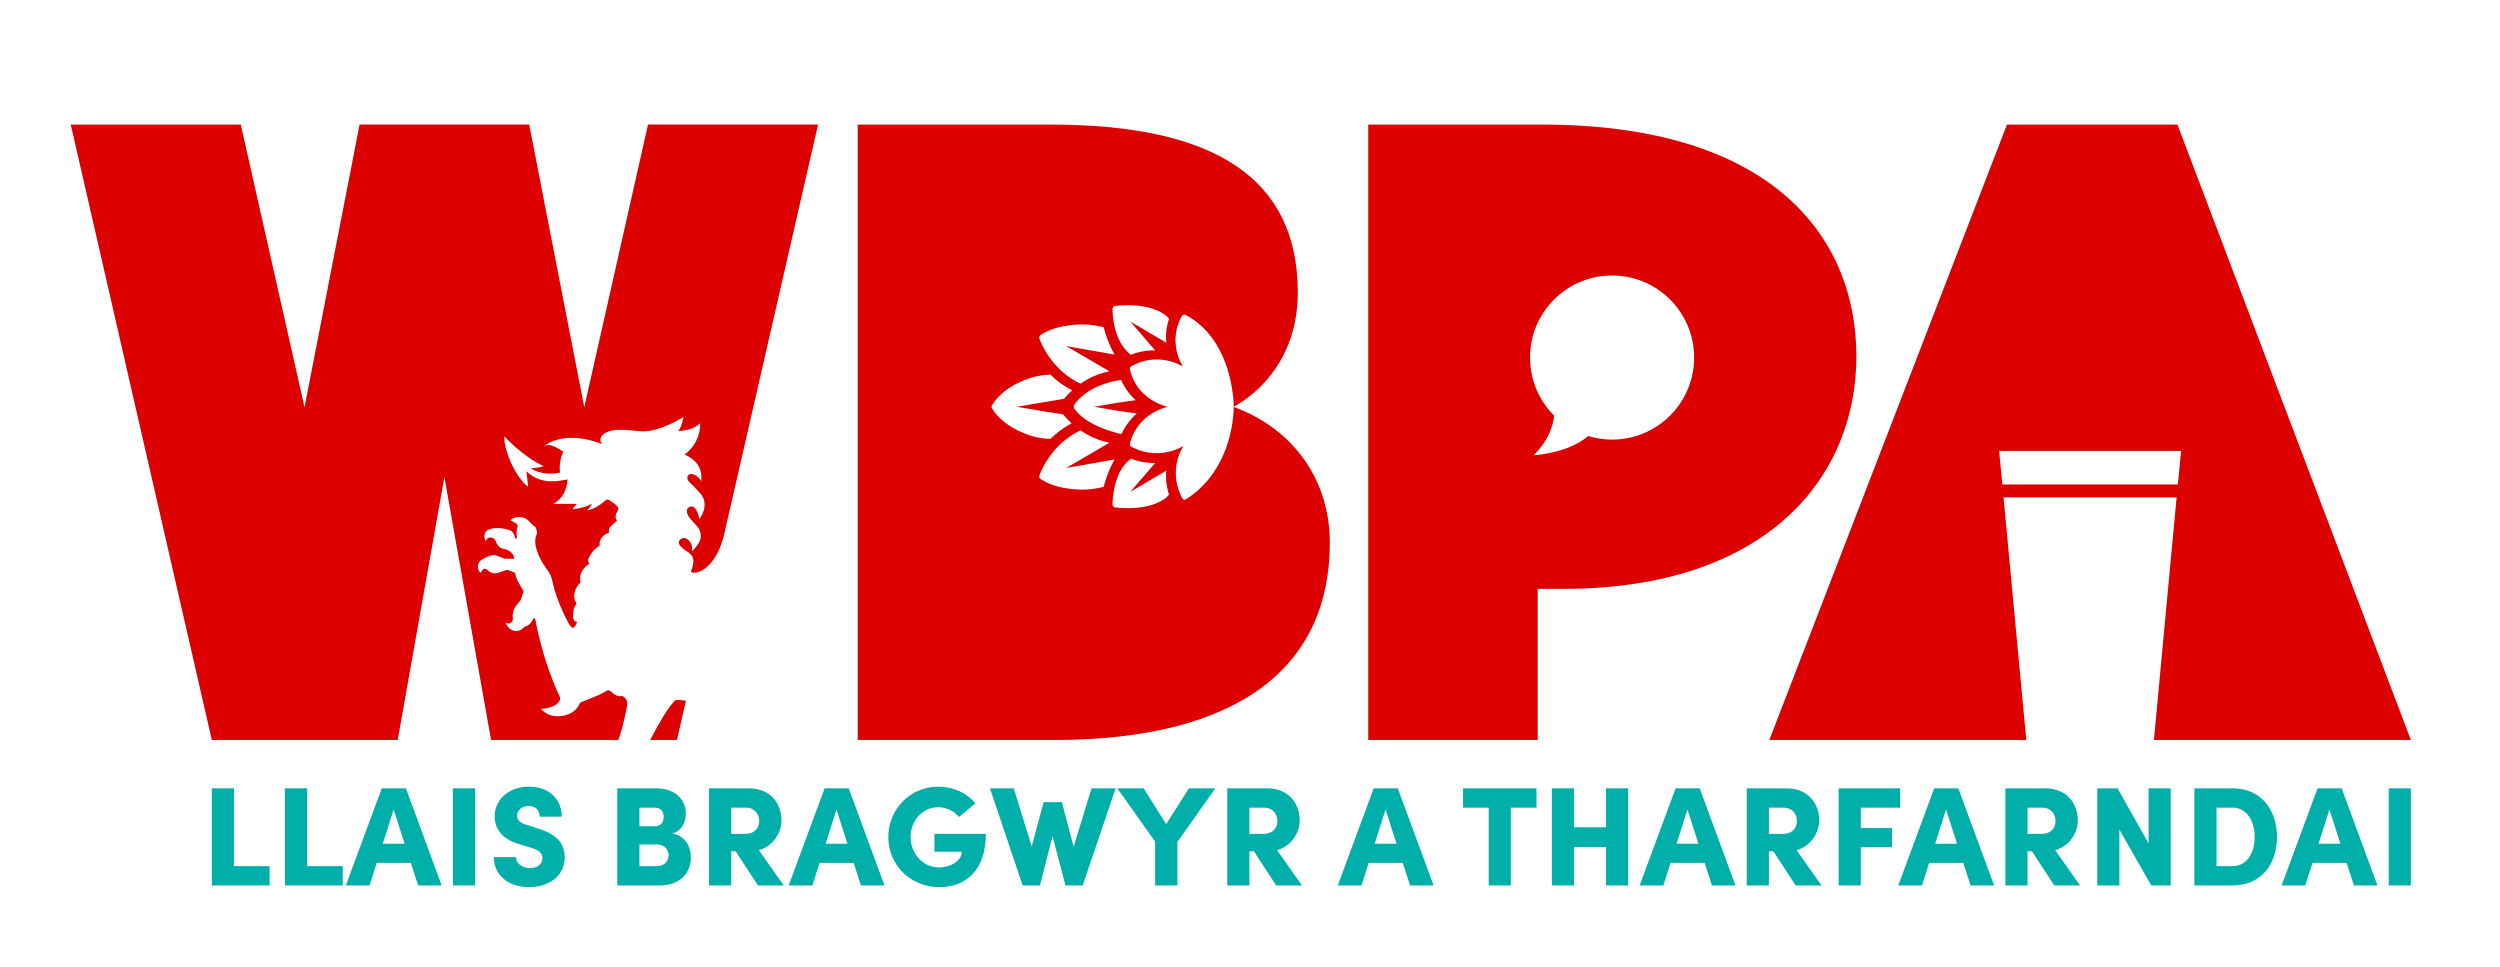 <?xml version="1.0" encoding="utf-8"?>
<!-- Generator: Adobe Illustrator 24.3.2, SVG Export Plug-In . SVG Version: 6.00 Build 0)  -->
<svg version="1.1" id="Layer_1" xmlns="http://www.w3.org/2000/svg" xmlns:xlink="http://www.w3.org/1999/xlink" x="0px" y="0px"
	 viewBox="0 0 2326.64 900.12" style="enable-background:new 0 0 2326.64 900.12;" xml:space="preserve">
<style type="text/css">
	.st0{fill:#DC0000;}
	.st1{fill:#00AFAA;}
</style>
<g>
	<g>
		<path d="M643.67,532.67c-0.07-0.03-0.13-0.07-0.2-0.1C643.51,532.61,643.56,532.64,643.67,532.67z"/>
	</g>
	<path d="M690.62,472.27"/>
</g>
<path class="st0" d="M1435,115.95h-161.63V688.7h157.7V548.05h23.54c190.65,0,273.04-104.59,273.04-216.38
	S1648.41,115.95,1435,115.95z M1500.28,409.11c-7.74,0-15.2-1.17-22.24-3.31c-9.19,7.86-24.7,15.48-50.87,17.94
	c0,0,16.84-14.67,19.2-36.91c-13.87-13.83-22.45-32.95-22.45-54.08c0-42.18,34.19-76.37,76.37-76.37
	c42.18,0,76.37,34.19,76.37,76.37S1542.46,409.11,1500.28,409.11z"/>
<path class="st0" d="M1148.18,378.69l0.01,1.21c-0.22,9.19-2.94,50.33-34.08,77.06c-3.98,3.41-7.71,5.99-10.7,7.85
	c-1.03,0.64-2.34,0.3-2.93-0.77c-2.59-4.65-6.53-13.54-6.2-25.17c0.33-11.45,4.64-19.83,6.95-23.68c-4.13,2.33-14.72,7.56-28.78,6.4
	c-8.76-0.73-15.54-3.66-19.75-5.97c-0.93-0.51-1.41-1.57-1.16-2.6c0.98-4.06,2.79-9.2,6.23-14.43
	c9.42-14.32,24.18-18.81,28.79-20.02c-4.47-1.15-19.47-5.61-28.88-20.14c-3.46-5.34-5.21-10.58-6.14-14.68
	c-0.26-1.16,0.32-2.3,1.34-2.89c4.13-2.37,10.99-5.49,19.93-6.2c13.81-1.1,24.13,4.21,27.99,6.46c-2.28-3.82-7.87-14.35-6.65-28.43
	c0.69-7.96,3.31-14.21,5.52-18.29c0.77-1.42,2.5-1.94,3.93-1.19c1.81,0.95,3.96,2.19,6.28,3.75c28.58,19.13,35.85,54.81,37.7,71.85
	c0.08,0.46,0.16,0.91,0.24,1.37c0.02,0.52,0.04,1.05,0.06,1.57c0.16,1.84,0.24,3.24,0.28,4.36L1148.18,378.69
	c35.3-20.17,59.62-57,59.62-106.35c0-105.65-76.1-156.39-229.88-156.39H798.25V688.7h182.02c175.75,0,257.34-70.2,257.34-183.5
	C1237.61,447.51,1204.67,399.55,1148.18,378.69z M1056.97,372.46c-6.15,0.93-10.03,1.22-16.79,2.36
	c-7.33,1.23-14.63,2.48-21.89,3.74c7.26,1.26,14.55,2.51,21.89,3.74c7.11,1.19,11.04,1.46,17.77,2.51
	c-1.44,1.27-2.85,2.59-4.16,4.01c-4.59,4.96-7.79,10.2-10.04,15.11c-0.49-0.1-1.52-0.3-2.77-0.57c0,0-29.55-6.49-41.01-22.82
	c-0.85-1.21-0.74-2.25-0.74-2.25c0.03-0.28,0.12-0.66,0.74-1.71c0,0,0.55-1.04,1.34-2c14.56-17.73,39.8-20.61,39.8-20.61
	c1.04-0.12,1.87-0.19,2.36-0.23c1.54,3.55,3.44,6.94,5.7,10.07C1051.63,367.22,1054.3,370.08,1056.97,372.46z M1035.51,286.75
	c0.21-0.7,0.76-1.46,1.53-1.79c0,0,0.41-0.2,0.88-0.25c35-3.81,48.14,9.79,48.14,9.79c0.51,0.53,1.18,1.25,1.91,2.17
	c-0.93,2.77-1.65,5.61-2.12,8.5c-0.81,4.97-0.84,9.59-0.45,13.72c-10.53-5.91-22.95-13.7-33.41-19.55
	c7.25,8.48,15.78,18.24,23.07,26.76c-1.21-0.03-2.41-0.03-3.62,0.02c-7.28,0.28-13.66,1.93-18.96,4.04
	c-0.24-0.18-0.47-0.37-0.71-0.56c-4.85-3.95-10.33-10.57-13.53-22.09l0,0c-0.03-0.08-2.68-8.36-2.88-19.77
	C1035.35,287.58,1035.37,287.2,1035.51,286.75z M967.53,312.78c0.08-0.13,0.16-0.23,0.27-0.35c0.16-0.17,0.84-0.74,0.94-0.81
	c16.54-10.97,41.27-9.64,41.27-9.64c4.25,0.23,10.14,0.83,17.09,2.46c0.01,0,0.02,0.01,0.03,0.02c0.97,3.77,2.11,7.49,3.48,11.15
	c1.85,4.93,4.07,9.74,6.62,14.37c-15.03-2.65-30.05-5.29-45.08-7.94c13.44,7.83,26.87,15.67,40.31,23.5
	c-7.11,1.47-13.83,3.9-20.06,7.33c-2.46,1.35-4.72,2.77-6.82,4.22c-0.07-0.03-0.18-0.08-0.31-0.15c-3.1-1.49-8.52-4.36-14.39-9.11
	c-4.4-3.56-7.21-6.69-9.92-9.72c0,0-8.76-9.82-13.56-22.75c-0.21-0.58-0.22-1.22-0.22-1.22
	C967.19,313.35,967.46,312.9,967.53,312.78z M923.56,380.55c-0.05-0.09-0.33-0.61-0.56-1.09c-0.24-0.48-0.31-0.66-0.31-0.89
	c0-0.23,0.08-0.41,0.31-0.89c0.23-0.48,0.51-1,0.56-1.09c12.11-19.63,39.54-26,39.54-26c3.45-0.8,8.41-1.7,14.55-1.92
	c2.27,2.29,5,4.76,8.25,7.2c4.27,3.21,8.38,5.58,11.96,7.34c-2.78,2.48-5.39,5.17-7.8,8.03c-7.22,1.17-14.48,2.37-21.76,3.59
	c-7.33,1.23-14.63,2.48-21.89,3.74c7.26,1.26,14.55,2.51,21.89,3.74c6.6,1.11,14.27,2.2,21.08,3.26c1.99,2.49,4.59,5.38,7.9,8.39
	c-3.5,1.87-7.38,4.26-11.38,7.32c-3.19,2.44-5.93,4.89-8.25,7.2c-6.14-0.22-11.11-1.12-14.55-1.92
	C963.11,406.55,935.67,400.18,923.56,380.55z M1027.13,453.15c-0.01,0-0.02,0.01-0.03,0.02c-6.95,1.63-12.84,2.23-17.09,2.46
	c0,0-24.73,1.33-41.27-9.64c-0.1-0.07-0.78-0.64-0.94-0.81c-0.11-0.12-0.19-0.21-0.27-0.35c-0.07-0.12-0.34-0.57-0.34-1.36
	c0,0,0-0.64,0.22-1.22c4.81-12.94,13.56-22.75,13.56-22.75c2.7-3.03,5.52-6.16,9.92-9.72c5.88-4.76,11.29-7.63,14.39-9.11
	c0.13-0.06,0.23-0.11,0.31-0.15c2.1,1.45,4.36,2.86,6.82,4.22c6.23,3.42,12.96,5.86,20.06,7.33c-13.44,7.83-26.87,15.67-40.31,23.5
	c15.03-2.65,30.05-5.29,45.08-7.94c-2.55,4.63-4.77,9.44-6.62,14.37C1029.25,445.66,1028.1,449.38,1027.13,453.15z M1086.06,462.48
	c0,0-13.14,13.6-48.14,9.79c-0.47-0.05-0.88-0.25-0.88-0.25c-0.77-0.32-1.32-1.09-1.53-1.79c-0.14-0.45-0.15-0.83-0.15-0.99
	c0.21-11.41,2.86-19.68,2.88-19.77l0,0c3.2-11.52,8.68-18.15,13.53-22.09c0.23-0.19,0.47-0.38,0.71-0.56
	c5.3,2.11,11.67,3.76,18.96,4.04c1.21,0.05,2.42,0.05,3.62,0.02c-7.28,8.52-15.82,18.28-23.07,26.76
	c10.47-5.84,22.88-13.64,33.41-19.55c-0.39,4.13-0.36,8.75,0.45,13.72c0.47,2.88,1.19,5.72,2.12,8.5
	C1087.23,461.23,1086.56,461.95,1086.06,462.48z"/>
<g>
	<g>
		<path class="st0" d="M582.98,660.24c0.86-4.69,2.18-9.48-3.91-12.57c-4.09,1.21-7.44-1.37-10.57-4.14
			c-1.29-1.14-2.34-1.47-3.82-0.67c-2.55,1.38-5.02,2.92-7.68,4.07c-5.09,2.21-10.3,4.16-15.43,6.29c-0.8,0.33-1.78,0.87-2.09,1.56
			c-2.89,6.34-8.04,9.89-14.91,11.24c-8.11,1.59-15.34,0.09-21.17-6.29c0,0,14.45-0.25,17.72-8.42c0.33-0.82,0.16-2.02-0.22-2.86
			c-9.91-21.5-16.97-43.86-21.73-66.9c-0.35-1.68-0.61-3.39-1-5.06c-0.11-0.46-0.52-0.85-0.79-1.28c-0.4,0.3-0.96,0.53-1.17,0.92
			c-1.74,3.28-3.7,6.28-7.87,7.06c-0.34,0.06-0.67,0.43-0.92,0.72c-4.82,5.59-12.77,3.82-15.94-2.48c-0.28-0.56-0.5-1.15-0.93-2.16
			c2.56,1.66,4.56,1.22,6.03-0.82c0.5-0.69,0.82-1.75,0.71-2.57c-0.19-1.35-0.23-2.65-0.13-3.9c0.31-3.85,1.96-7.27,4.91-10.28
			c3.04-3.1,3.91-7.11,5.03-11c0.16-0.54-0.31-1.32-0.64-1.91c-2.68-4.79-6.11-9.26-6.89-14.88c-0.06-0.41-0.59-0.91-1.03-1.1
			c-2-0.86-4.02-1.71-6.09-2.37c-0.63-0.2-1.51,0.15-2.22,0.39c-2.29,0.77-4.5,1.81-6.84,2.39c-3.45,0.85-6.64,0.08-9.23-2.36
			c-1.26-1.18-2.76-2.14-4.29-1.17c-1.08,0.69-1.58,2.21-2.38,3.41c-3.21-1.57-3.96-8.74-0.19-11.36c3.3-2.3,7.19-4.44,11.1-5.08
			c2.88-0.47,6.21,1.56,9.33,2.51c0.66,0.2,1.26,0.79,1.91,0.81c2.87,0.09,5.74,0.04,8.72,0.04c0.39-2.73-1.86-6.17-5.8-7.97
			c-1.1-0.5-2.25-1.03-3.43-1.19c-4.34-0.58-6.31-3.48-7.72-6.97c-1.1-2.7-2.48-3.67-5.33-3.64c-2.45,0.03-3.53,1.5-3.91,3.85
			c-3.25-6.96-0.1-10.91,4.77-11.99c5.62-1.26,11.17-0.58,16.57,1c3.41,1,5.14,3.62,5.62,7.02c0.08,0.56,0.63,1.06,0.96,1.59
			c0.34-0.6,1.03-1.25,0.95-1.8c-0.51-3.37-0.54-6.64,0.62-9.95c0.26-0.73-0.51-2.23-1.28-2.77c-1.64-1.17-3.59-1.94-5.37-2.85
			c2.7-3.47,10.31-4.33,14.79-1.37c1,0.66,1.99,1.41,2.75,2.3c1.58,1.83,3.15,3.53,5.29,4.91c1.25,0.81,1.49,3.2,1.93,4.94
			c0.19,0.76-0.13,1.73-0.45,2.51c-2.46,6.07-0.77,11.83,1.38,17.54c2.25,6.01,5.84,11.29,9.57,16.53c1.55,2.18,2.79,4.79,3.34,7.37
			c2.46,11.47,6.36,22.41,11.47,32.9c1.7,3.48,5.67,12.33,8.05,12.33c2.07,0,3.95-5.31,3.95-5.31c-3.64-0.72-3.7-3.62-3.78-6.27
			c-0.01-0.25,0.03-0.49,0.03-0.74c0.01-3.69,0.85-7.22,3.36-10.21c-4.15-5.61-2.47-14.24,3.56-19.6c-1.59-7.91,2-13.35,8.35-17.73
			c-2.12-2.03-1.15-4.14-0.18-6.08c2.18-4.38,5.24-8.07,9.74-10.44c-1.22-4.84,3.11-10.8,9.13-12.43c-1.59-2.54-0.08-4.42,1.61-6.13
			c1.67-1.69,3.54-3.19,5.43-4.88c-2.47-2.88-1.27-5.9,0.33-8.6c1.05-1.77,0.93-3.57-0.07-4.58c-2.23-2.25-4.92-4.13-7.6-5.93
			c-1.39-0.94-2.68-0.37-4.05,0.83c-9.77,8.51-16.37,8.56-16.37,8.56c3.47-3.24,4.32-6.19,4.32-6.19
			c-4.87,3.35-12.12,4.75-18.17,5.34c1.35-1.63,2.55-3.07,4.11-4.96c-7.7,0-14.71,0-21.92,0c9.16-5.08,12.52-13.01,13.34-22.82
			c-14.19,3.07-27.38,3.19-38.35-7.67c0.6,5.16,1.15,9.83,1.71,14.61c-11.05-7.87-22.79-33.1-22.26-47.06
			c0,0,16.93,18.84,36.77,27.87c0,0-8.34,2.26-12.34,1.75c0,0,10.12,7.98,27.41,4.14c0,0-1.6-9.49,3.06-19.48
			c0,0-4.78-2.92-7.2-4.17c-3.3-1.7-6.72-2.87-10.44-0.83c3.46-3.2,7.66-4.93,12.11-6.11c12.23-3.22,24.18-1.6,35.98,2.09
			c2.08,0.65,4.15,1.36,6.2,2.11c-4.85-3.28-2.18-13.42,16.47-13.42c6.54-0.13,13.08,1.09,19.64,1.45
			c16.75,0.91,38.97-13.25,38.97-13.25c-1.03,8.65-4.84,13.16-4.84,13.16c7.57-0.8,14.61-1.85,20.41-7.41
			c0.43,6.08-1.72,19.89-14.39,29.05c11.69,5.51,16.35,12.86,15.6,24.85c-0.45-0.62-0.74-1.01-1.02-1.41
			c-2.48-3.55-7.89-6.85-10.74-4.6c-1.72,1.48-1.86,4.37,0.54,6.86c1.59,1.66,2.33,2.17,3.91,3.72c2.75,2.96,5.74,5.79,7.96,9.09
			c4.71,6.98,1.65,16.31-2.72,21.74c0,0-0.13-5.58-3.92-10.21c-1.54-1.84-4-2.27-5.97-0.67c-3.7,3,0.09,8.54,1.37,10.11
			c1.89,2.34,4.08,4.46,6.1,6.71c4.46,4.98,5.27,10.47,2,16.26c-1.57,2.78-6.21,7.7-6.21,7.7s0.1-2.69-0.02-4.03
			c-0.52-5.71-6.74-10.76-10.78-7.16c-5.3,4.72,5.16,10.52,6.72,11.65c5.02,3.62,6.3,6.97,4.78,12.86c-0.51,1.97-1.13,3.91-1.7,5.86
			c0,0,0.68,0.68,3.08,0.68c8.6,0,22-10.73,27.81-35.71l87.41-381.34H603.07l-59.33,263.08l-51.24-263.08H414.6h-2.07h-77.89
			L283.4,379.03l-59.33-263.08H65.85L197.14,688.7h172.98l43.45-244.67l43.45,244.67h118.32
			C579.13,679.89,582.95,660.39,582.98,660.24z"/>
		<path class="st0" d="M629.74,651.38c-0.55-0.02-1.3,0.31-1.69,0.71c-7.46,7.68-15.81,22.85-22.99,36.61H630l8.35-36.45
			C635.58,651.61,632.61,651.46,629.74,651.38z"/>
	</g>
	<path class="st0" d="M690.62,472.27"/>
</g>
<g>
	<path class="st1" d="M217.73,806.08h33.19v17.97h-53.78v-90.38h20.59V806.08z"/>
	<path class="st1" d="M285.8,806.08h33.19v17.97h-53.78v-90.38h20.59V806.08z"/>
	<path class="st1" d="M389.16,824.05l-6.82-20.99H350.6l-6.69,20.99h-22.04l33.45-90.38h22.43l33.32,90.38H389.16z M356.24,785.22
		h20.33l-10.23-31.87L356.24,785.22z"/>
	<path class="st1" d="M421.55,824.05v-90.38h20.59v90.38H421.55z"/>
	<path class="st1" d="M459.59,797.68h20.59c0,5.77,5.77,10.23,12.85,10.23c6.69,0,11.81-3.41,11.81-9.31c0-3.54-1.97-6.82-9.97-9.45
		l-10.76-3.28c-19.94-5.38-23.74-17.58-23.74-26.1c0-16.26,13.9-27.68,31.87-27.68c17.31,0,30.56,10.36,30.56,27.94h-20.59
		c0-5.38-3.28-9.97-10.36-9.97c-6.43,0-10.63,4.33-10.63,9.31c0,1.84,0.53,5.9,8.92,8.26l9.44,3.02
		c12.86,3.94,25.97,10.49,25.97,26.89c0,19.41-16.79,28.07-33.32,28.07C472.97,825.62,459.59,814.34,459.59,797.68z"/>
	<path class="st1" d="M642.96,798.08c0,12.33-8,25.97-29.25,25.97h-39.22v-90.38h36.6c16.53,0,27.15,9.97,27.15,23.35
		c0,6.3-2.36,15.74-12.72,18.76C637.45,777.48,642.96,787.72,642.96,798.08z M609.64,751.64h-14.56v17.31h14.43
		c4.85,0,8.13-3.15,8.13-8.66C617.64,755.71,615.28,751.64,609.64,751.64z M611.22,806.08c7.34,0,11.02-4.98,11.02-10.1
		c0-4.72-3.28-10.1-11.02-10.1h-16.13v20.2H611.22z"/>
	<path class="st1" d="M705.39,824.05l-20.73-31.74h-4.2v31.74h-20.59v-90.38h36.99c20.99,0,30.43,14.95,30.43,29.91
		c0,12.72-9.45,24.92-21.12,27.54l23.22,32.92H705.39z M680.47,751.64v24.4h13.12c9.05,0,12.99-5.9,12.99-11.94
		c0-6.03-4.07-12.46-12.46-12.46H680.47z"/>
	<path class="st1" d="M801.27,824.05l-6.82-20.99h-31.74l-6.69,20.99h-22.04l33.45-90.38h22.43l33.32,90.38H801.27z M768.35,785.22
		h20.33l-10.23-31.87L768.35,785.22z"/>
	<path class="st1" d="M826.72,778.93c0-25.71,20.33-46.83,46.43-46.83c14.3,0,26.76,6.03,34.63,15.48l-15.22,12.72
		c-4.85-5.64-11.67-9.05-19.41-9.05c-14.56,0-25.71,12.59-25.71,27.68c0,14.82,10.89,28.33,26.37,28.33
		c10.1,0,21.25-5.64,21.25-14.56h-25.45v-16.66h47.88c0,34.24-19.02,49.58-43.16,49.58C846.52,825.62,826.72,804.37,826.72,778.93z"
		/>
	<path class="st1" d="M1015.86,733.67h22.43l-30.69,90.38h-16l-12.07-45.91l-11.67,45.91h-16.13l-30.43-90.38h22.17l16.66,54.04
		l11.15-41.19h16.92l11.02,41.45L1015.86,733.67z"/>
	<path class="st1" d="M1106.49,733.67h24.53l-35.28,49.98v40.4h-20.72v-40.79l-35.15-49.58h24.53l20.86,33.32L1106.49,733.67z"/>
	<path class="st1" d="M1187.68,824.05l-20.73-31.74h-4.2v31.74h-20.59v-90.38h36.99c20.99,0,30.43,14.95,30.43,29.91
		c0,12.72-9.45,24.92-21.12,27.54l23.22,32.92H1187.68z M1162.76,751.64v24.4h13.12c9.05,0,12.99-5.9,12.99-11.94
		c0-6.03-4.07-12.46-12.46-12.46H1162.76z"/>
	<path class="st1" d="M1312.29,824.05l-6.82-20.99h-31.74l-6.69,20.99H1245l33.45-90.38h22.43l33.32,90.38H1312.29z M1279.37,785.22
		h20.33l-10.23-31.87L1279.37,785.22z"/>
	<path class="st1" d="M1429.94,733.67v17.97h-23.87v72.41h-20.59v-72.41h-23.87v-17.97H1429.94z"/>
	<path class="st1" d="M1494.61,733.67h20.59v90.38h-20.59v-35.68h-29.78v35.68h-20.59v-90.38h20.59v36.2h29.78V733.67z"/>
	<path class="st1" d="M1593.24,824.05l-6.82-20.99h-31.74l-6.69,20.99h-22.04l33.45-90.38h22.43l33.32,90.38H1593.24z
		 M1560.32,785.22h20.33l-10.23-31.87L1560.32,785.22z"/>
	<path class="st1" d="M1671.15,824.05l-20.73-31.74h-4.2v31.74h-20.59v-90.38h36.99c20.99,0,30.43,14.95,30.43,29.91
		c0,12.72-9.45,24.92-21.12,27.54l23.22,32.92H1671.15z M1646.23,751.64v24.4h13.12c9.05,0,12.99-5.9,12.99-11.94
		c0-6.03-4.07-12.46-12.46-12.46H1646.23z"/>
	<path class="st1" d="M1768.35,751.64h-36.6v19.02h28.99v17.84h-28.99v35.55h-20.59v-90.38h57.19V751.64z"/>
	<path class="st1" d="M1833.93,824.05l-6.82-20.99h-31.74l-6.69,20.99h-22.04l33.45-90.38h22.43l33.32,90.38H1833.93z
		 M1801.01,785.22h20.33l-10.23-31.87L1801.01,785.22z"/>
	<path class="st1" d="M1911.84,824.05l-20.73-31.74h-4.2v31.74h-20.59v-90.38h36.99c20.99,0,30.43,14.95,30.43,29.91
		c0,12.72-9.45,24.92-21.12,27.54l23.22,32.92H1911.84z M1886.92,751.64v24.4h13.12c9.05,0,12.99-5.9,12.99-11.94
		c0-6.03-4.07-12.46-12.46-12.46H1886.92z"/>
	<path class="st1" d="M1999.59,733.67h20.59v90.38h-18.1l-29.65-51.94v51.94h-20.59v-90.38h18.89l28.86,51.29V733.67z"/>
	<path class="st1" d="M2077.89,733.67c26.1,0,41.19,19.68,41.19,45.38c0,25.58-15.08,44.99-41.19,44.99h-35.68v-90.38H2077.89z
		 M2077.89,806.08c13.51,0,20.46-12.99,20.46-27.02c0-14.17-6.95-27.42-20.46-27.42h-15.08v54.44H2077.89z"/>
	<path class="st1" d="M2190.69,824.05l-6.82-20.99h-31.74l-6.69,20.99h-22.04l33.45-90.38h22.43l33.32,90.38H2190.69z
		 M2157.77,785.22h20.33l-10.23-31.87L2157.77,785.22z"/>
	<path class="st1" d="M2223.09,824.05v-90.38h20.59v90.38H2223.09z"/>
</g>
<path class="st0" d="M536.51,580.07"/>
<path class="st0" d="M1864.58,462.89h161.09c-7.04,75.27-14.09,150.54-21.13,225.81c79.71,0,159.43,0,239.14,0l-217.23-572.75
	h-158.66L1646.62,688.7c79.72,0,159.44,0,239.16,0C1878.72,613.43,1871.65,538.16,1864.58,462.89z M1860.5,419.66h169.36
	c-1.02,10.41-2.04,20.81-3.06,31.22h-163.35C1862.47,440.47,1861.48,430.06,1860.5,419.66z"/>
</svg>
